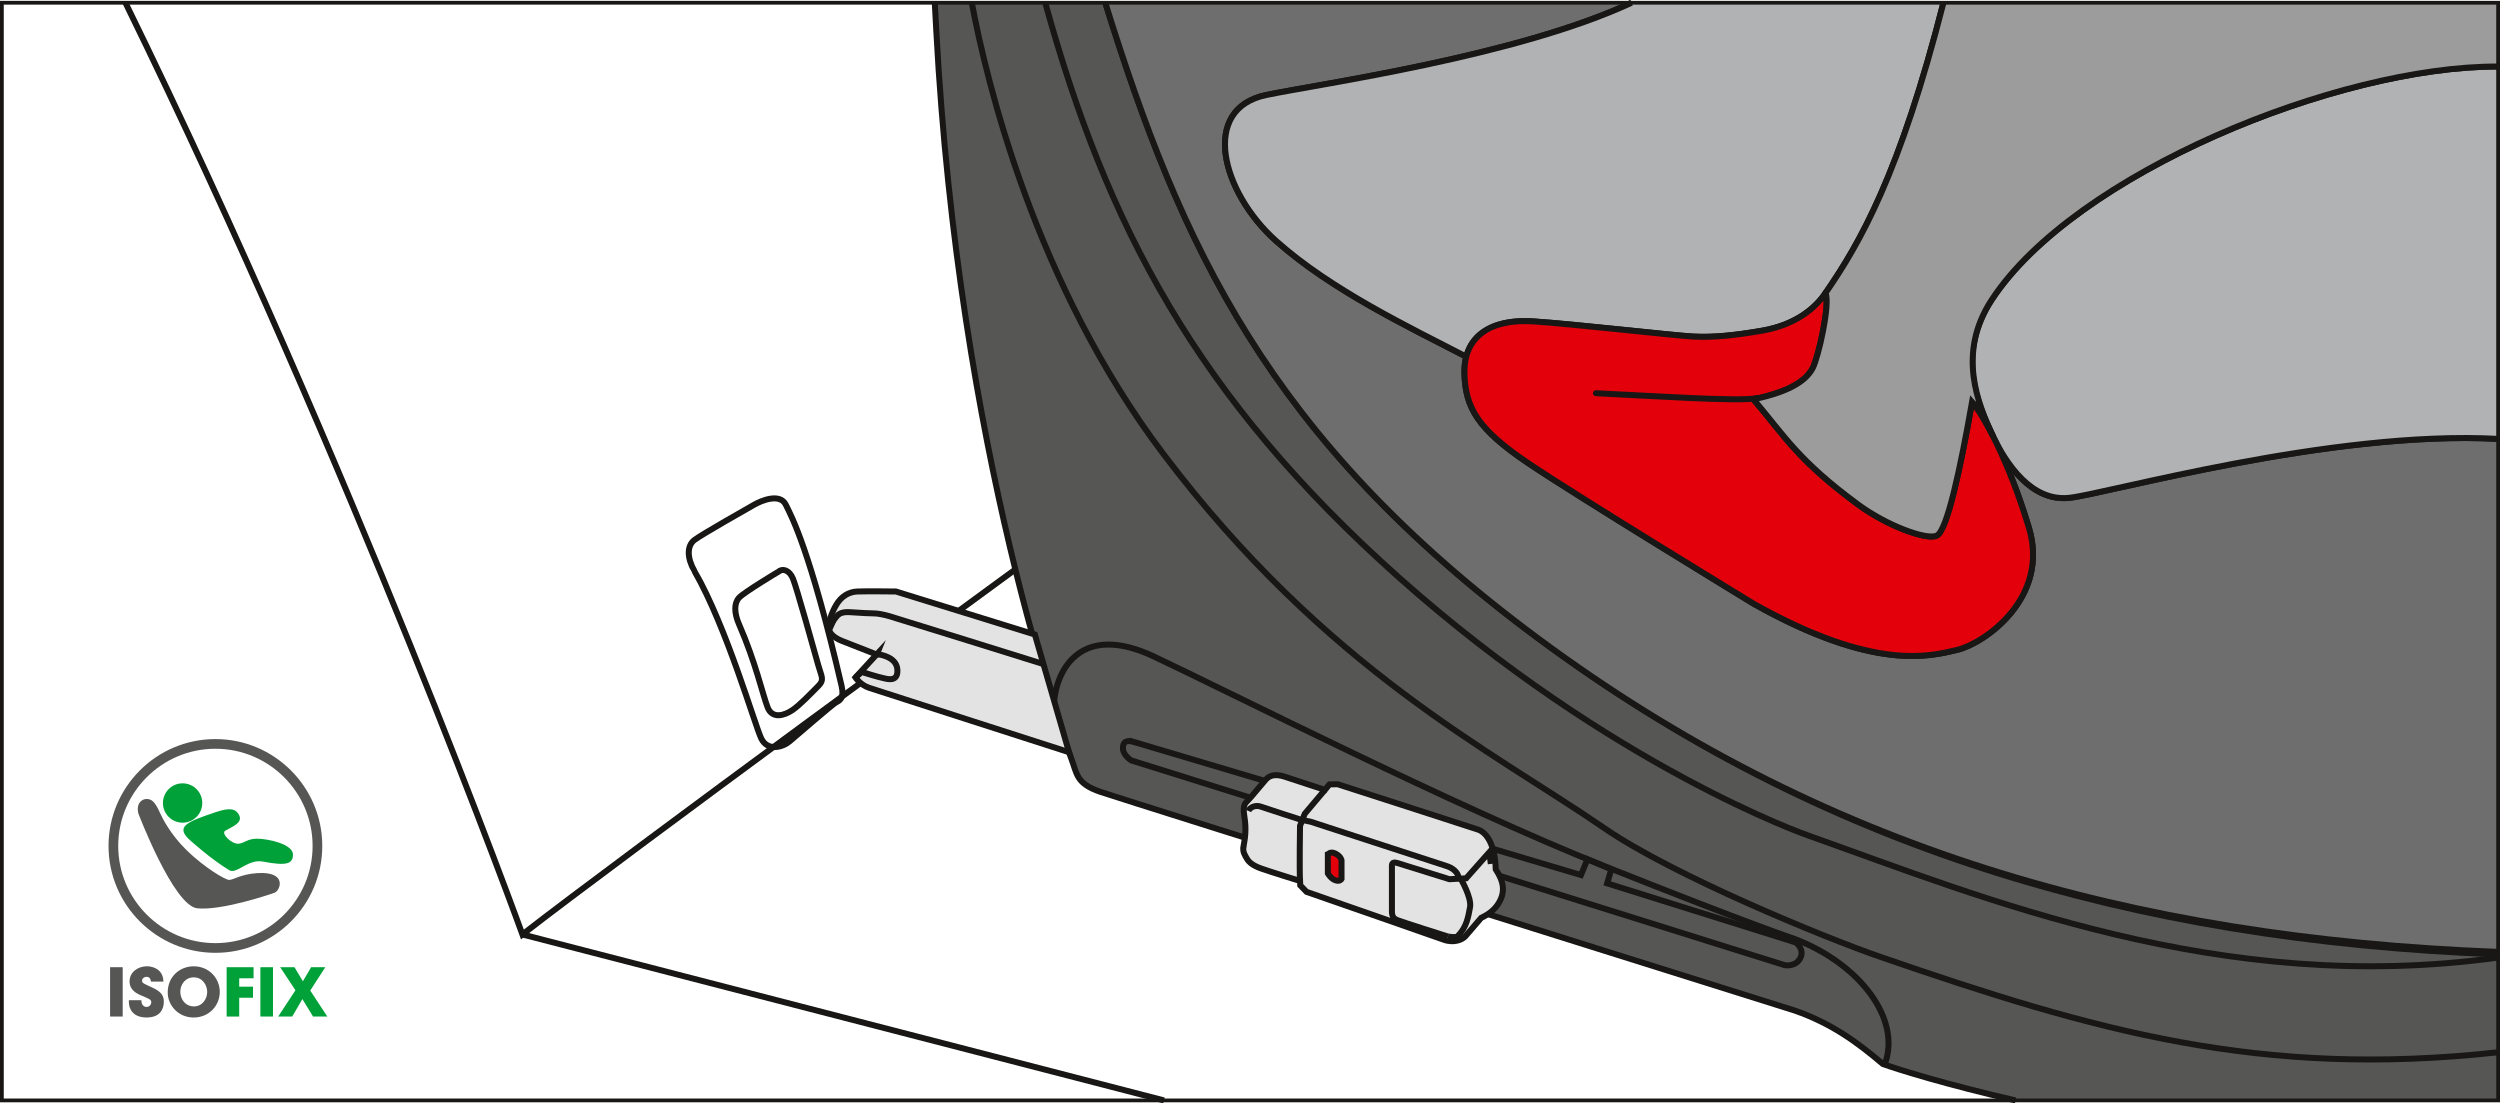 <?xml version="1.0" encoding="UTF-8"?>
<!DOCTYPE svg PUBLIC "-//W3C//DTD SVG 1.1//EN" "http://www.w3.org/Graphics/SVG/1.1/DTD/svg11.dtd">
<!-- Creator: CorelDRAW 2018 (64-Bit) -->
<svg xmlns="http://www.w3.org/2000/svg" xml:space="preserve" width="58.674mm" height="25.895mm" version="1.1" style="shape-rendering:geometricPrecision; text-rendering:geometricPrecision; image-rendering:optimizeQuality; fill-rule:evenodd; clip-rule:evenodd"
viewBox="0 0 1315.59 580.62"
 xmlns:xlink="http://www.w3.org/1999/xlink">
 <defs>
  <style type="text/css">
   <![CDATA[
    .str2 {stroke:#181716;stroke-width:1.98;stroke-miterlimit:4}
    .str0 {stroke:#181716;stroke-width:3.16;stroke-miterlimit:10}
    .str1 {stroke:#181716;stroke-width:3.16;stroke-linecap:round;stroke-linejoin:round;stroke-miterlimit:10}
    .fil0 {fill:none;fill-rule:nonzero}
    .fil7 {fill:#00A138;fill-rule:nonzero}
    .fil1 {fill:#565655;fill-rule:nonzero}
    .fil4 {fill:#6E6E6E;fill-rule:nonzero}
    .fil6 {fill:#9C9C9D;fill-rule:nonzero}
    .fil5 {fill:#B1B2B3;fill-rule:nonzero}
    .fil3 {fill:#E3000B;fill-rule:nonzero}
    .fil2 {fill:#E3E3E3;fill-rule:nonzero}
   ]]>
  </style>
 </defs>
 <g id="Слой_x0020_1">
  <path class="fil0 str0" d="M365.5 300.62c-4.02,-7 -4.12,-13.41 0,-16.51 4.13,-3.09 27.86,-16.51 31.47,-18.57 3.61,-2.06 13.41,-6.19 16.5,0 3.1,6.19 12.9,24.25 29.41,95.44 1.57,6.78 -1.29,7.74 -3.09,8.76 -1.81,1.04 -20.64,17.28 -24.25,20.38 -3.61,3.1 -11.61,5.42 -14.96,-1.54 -3.35,-6.97 -18.06,-58.3 -35.08,-87.96z"/>
  <path class="fil0 str0" d="M409.35 301.01c2.32,-2.13 6,-1.16 7.93,3.48 1.94,4.64 11.61,39.46 13.35,45.66 1.75,6.19 3.29,7.55 0,10.84 -3.29,3.28 -9.67,10.05 -13.73,12.76 -4.07,2.71 -10.45,4.84 -12.96,-1.54 -2.51,-6.38 -6.31,-23.73 -14.99,-43.58 -2.7,-6.19 -2.7,-11.22 0,-14.12 2.71,-2.9 20.41,-13.49 20.41,-13.49z"/>
  <path class="fil0 str0" d="M533.93 299.93c0,0 -207.38,151.58 -259.01,191.82 0,0 -88.58,-244.57 -208.91,-490.31"/>
  <line class="fil0 str0" x1="274.93" y1="491.75" x2="612.53" y2= "579.08" />
  <path class="fil1" d="M581.64 1.44c39.77,127.53 85.44,228.95 227.61,334.35 148.46,110.05 311.34,158.97 505.34,166.48l0 76.82 -253.92 0c-36.21,-8.33 -61.28,-16.11 -69.83,-19.17 -13.67,-11.61 -27.08,-21.41 -46.53,-28.18 0,0 -352.35,-110.65 -365.24,-115.04 -12.89,-4.39 -12.25,-9.48 -15.35,-17.61 -3.1,-8.12 -59.13,-160.27 -71.03,-383.24l-0.78 -14.42 89.73 0z"/>
  <path class="fil0 str0" d="M581.64 1.44c39.77,127.53 85.44,228.95 227.61,334.35 148.46,110.05 311.34,158.97 505.34,166.48m-253.92 76.82c-36.21,-8.33 -61.28,-16.11 -69.83,-19.17 -13.67,-11.61 -27.08,-21.41 -46.53,-28.18 0,0 -352.35,-110.65 -365.24,-115.04 -12.89,-4.39 -12.25,-9.48 -15.35,-17.61 -3.1,-8.12 -59.13,-160.27 -71.03,-383.24l-0.78 -14.42"/>
  <path class="fil0 str0" d="M554.64 369.98c1.21,-17.52 14.11,-42.61 52.55,-24.52 38.43,18.09 159.27,79.35 237.04,110.31 77.76,30.95 100.08,38.3 100.08,38.3 34.67,13.22 56.34,42.37 47.56,65.84"/>
  <path class="fil0 str0" d="M511.39 1.44c7.86,41.73 33.33,148.06 100.69,237.28 85.89,113.75 173.21,156.49 232.15,197.07 36.04,24.81 115.82,57.6 145.66,67.89 112.38,38.75 199.47,63.82 324.7,50.06"/>
  <path class="fil0 str0" d="M550.04 1.44c32.33,116.85 79.54,207.62 186.29,302.6 112.21,99.82 215.12,135.6 215.12,135.6 92.8,32.96 216.72,84.53 363.13,64.26"/>
  <path class="fil0 str0" d="M787.09 457.45c-2.58,-2.82 -6.67,-5.26 -6.67,-5.26"/>
  <path class="fil0 str0" d="M596.59 390.41l235.36 70.06 3.43 -8.28 12.56 5.26 -2.19 7.41 99.18 31.08c0,0 4.9,3.48 2.45,8.25 -2.45,4.78 -8.12,3.74 -8.12,3.74l-343.95 -107.77c0,0 -4.22,-2.62 -4.37,-6.18 -0.14,-3.57 1.73,-4.72 5.65,-3.56z"/>
  <path class="fil2" d="M654.35 445.62c0.74,-4.17 1.66,-8.66 0.48,-15.96 -0.97,-6 0.39,-6.96 1.94,-8.51 1.54,-1.55 7.17,-8.46 9.35,-10.93 2.18,-2.48 5.54,-2.97 10.2,-1.41 4.66,1.55 20.91,6.86 20.91,6.86 0,0 1.72,-2.09 2.38,-2.89 1.89,-0.07 4.31,-0.09 4.31,-0.09 0,0 66.22,21.33 73.89,23.88 4.64,1.54 9.03,8.39 9.29,20.89 4.13,6.32 5.62,12.18 0.73,19.05 -3.06,4.31 -8.37,6.49 -8.37,6.49 0,0 -6.77,7.94 -8.3,9.68 -1.53,1.75 -5.97,3.79 -11.44,1.83 -5.46,-1.97 -72.17,-25.19 -72.17,-25.19l-3.31 -3.42 -0.1 -2.29c0,0 -16.14,-5.02 -20.49,-6.57 -4.35,-1.55 -6.38,-3.29 -7.45,-5.13 -1.06,-1.84 -2.33,-3.54 -1.84,-6.28z"/>
  <path class="fil0 str0" d="M654.35 445.62c0.74,-4.17 1.66,-8.66 0.48,-15.96 -0.97,-6 0.39,-6.96 1.94,-8.51 1.54,-1.55 7.17,-8.46 9.35,-10.93 2.18,-2.48 5.54,-2.97 10.2,-1.41 4.66,1.55 20.91,6.86 20.91,6.86 0,0 1.72,-2.09 2.38,-2.89 1.89,-0.07 4.31,-0.09 4.31,-0.09 0,0 66.22,21.33 73.89,23.88 4.64,1.54 9.03,8.39 9.29,20.89 4.13,6.32 5.62,12.18 0.73,19.05 -3.06,4.31 -8.37,6.49 -8.37,6.49 0,0 -6.77,7.94 -8.3,9.68 -1.53,1.75 -5.97,3.79 -11.44,1.83 -5.46,-1.97 -72.17,-25.19 -72.17,-25.19l-3.31 -3.42 -0.1 -2.29c0,0 -16.14,-5.02 -20.49,-6.57 -4.35,-1.55 -6.38,-3.29 -7.45,-5.13 -1.06,-1.84 -2.33,-3.54 -1.84,-6.28z"/>
  <path class="fil0 str0" d="M656.95 426.74c0.87,-1.97 3.71,-3.27 6.56,-2.25 2.83,1.02 21.63,7.06 21.63,7.06"/>
  <path class="fil0 str0" d="M684.12 463.6c-0.37,-6.49 0,-28.99 0,-28.99l2.47 -6.34 10.62 -12.61"/>
  <path class="fil0 str0" d="M685.32 431.55l4.3 0.84 71.78 23.41c0,0 5.81,1.64 6.19,6.39"/>
  <path class="fil0 str0" d="M761.97 492.85c0,0 -25.05,-7.94 -26.79,-8.71 -1.74,-0.78 -2.7,-1.74 -2.7,-4.64l0 -22.64c0,-1.74 -0.4,-3.68 2.89,-2.71 3.29,0.97 27.38,8.52 27.38,8.52l8.8 -0.48 12.19 -13.74 0.78 6.19"/>
  <path class="fil0 str0" d="M768.64 462.34c0,0 5.91,10 4.94,15.12 -0.97,5.13 -1.75,10.55 -6.68,15.38 -1.16,0.68 -4.94,0 -4.94,0"/>
  <path class="fil3" d="M698.78 449.69c0,0 1.16,-1.95 4.03,-0.49 2.86,1.46 3.15,3.5 3.15,3.5l0 9.85c0,0 -0.68,1.46 -3.11,0.74 -2.43,-0.74 -4.08,-3.65 -4.08,-3.65l0 -9.95z"/>
  <path class="fil0 str0" d="M698.78 449.69c0,0 1.16,-1.95 4.03,-0.49 2.86,1.46 3.15,3.5 3.15,3.5l0 9.85c0,0 -0.68,1.46 -3.11,0.74 -2.43,-0.74 -4.08,-3.65 -4.08,-3.65l0 -9.95z"/>
  <path class="fil2" d="M461.49 344.23l-11.32 12.3c0,0 2.52,3.86 7.16,5.41 4.64,1.55 105.24,33.9 105.24,33.9l-17.99 -61.94 -73.13 -22.63c0,0 -15.67,-0.2 -20.31,0 -4.64,0.19 -8.51,2.7 -11.03,6.96 -2.52,4.26 -3.01,6.76 -3.87,9.48 -0.85,2.71 -0.31,6.78 7.1,9.67 7.41,2.9 17.28,6.77 17.28,6.77 0,0 0.32,0.02 0.87,0.09z"/>
  <path class="fil0 str0" d="M461.49 344.23l-11.32 12.3c0,0 2.52,3.86 7.16,5.41 4.64,1.55 105.24,33.9 105.24,33.9l-17.99 -61.94 -73.13 -22.63c0,0 -15.67,-0.2 -20.31,0 -4.64,0.19 -8.51,2.7 -11.03,6.96 -2.52,4.26 -3.01,6.76 -3.87,9.48 -0.85,2.71 -0.31,6.78 7.1,9.67 7.41,2.9 17.28,6.77 17.28,6.77 0,0 0.32,0.02 0.87,0.09z"/>
  <path class="fil0 str0" d="M461.49 344.23c2.62,0.32 10.25,1.8 10.73,8.05 0.59,7.54 -6.57,4.64 -7.93,4.44 -1.35,-0.19 -10.83,-3.1 -10.83,-3.1l-3.29 2.91"/>
  <path class="fil0 str0" d="M436.29 331.53c1.43,-3.31 2.33,-5.24 3.37,-6.41 1.03,-1.16 2.07,-3.35 7.61,-2.97 5.55,0.39 10.7,0.65 12.77,0.65 2.07,0 5.03,0.65 7.87,1.42 2.83,0.78 81.2,25.26 81.2,25.26"/>
  <path class="fil4" d="M581.64 1.44c39.77,127.53 85.44,228.95 227.61,334.35 148.5,110.08 311.28,157.64 505.34,165.13l0 -269.95c-87.98,-4.73 -206.23,28.98 -225.74,31.03 -19.6,2.06 -33.08,-17.4 -40.82,-33.96 6,11.59 13.27,28.44 19.66,49.69 11.09,36.88 -23.47,60.88 -37.66,64.22 -14.18,3.35 -43.43,11.61 -107.22,-24.24 0,0 -93.11,-56.75 -118.9,-74.19 -25.79,-17.44 -33.02,-28.73 -33.28,-47.56 -0.04,-3 0.3,-5.76 0.96,-8.27 -29.87,-15.46 -71.11,-35.07 -100,-60.85 -28.9,-25.79 -40.24,-69.65 -5.17,-76.87 29.34,-6.04 131.91,-20.47 192.17,-48.53l-276.97 0z"/>
  <path class="fil0 str0" d="M581.64 1.44c39.77,127.53 85.44,228.95 227.61,334.35 148.5,110.08 311.28,157.64 505.34,165.13m0 -269.95c-87.98,-4.73 -206.23,28.98 -225.74,31.03 -19.6,2.06 -33.08,-17.4 -40.82,-33.96 6,11.59 13.27,28.44 19.66,49.69 11.09,36.88 -23.47,60.88 -37.66,64.22 -14.18,3.35 -43.43,11.61 -107.22,-24.24 0,0 -93.11,-56.75 -118.9,-74.19 -25.79,-17.44 -33.02,-28.73 -33.28,-47.56 -0.04,-3 0.3,-5.76 0.96,-8.27 -29.87,-15.46 -71.11,-35.07 -100,-60.85 -28.9,-25.79 -40.24,-69.65 -5.17,-76.87 29.34,-6.04 131.91,-20.47 192.17,-48.53"/>
  <path class="fil5" d="M1314.59 35.01c-84.34,-0.28 -223.08,56.45 -266.49,122.77 -18.57,28.37 -7.74,53.83 0,70.38 7.74,16.56 21.15,35.89 40.75,33.82 19.5,-2.04 137.76,-35.76 225.74,-31.02l0 -195.96z"/>
  <path class="fil0 str0" d="M1314.59 35.01c-84.34,-0.28 -223.08,56.45 -266.49,122.77 -18.57,28.37 -7.74,53.83 0,70.38 7.74,16.56 21.15,35.89 40.75,33.82 19.5,-2.04 137.76,-35.76 225.74,-31.02"/>
  <path class="fil5" d="M960.66 154.18c18.24,-26.38 39.08,-62.66 62.05,-152.74l-164.11 0c-60.25,28.06 -162.82,42.49 -192.16,48.54 -35.08,7.22 -23.73,51.07 5.16,76.86 28.89,25.79 70.14,45.4 100.01,60.86 3.47,-13.31 16.33,-19.85 35.41,-18.56 22.69,1.55 74.02,7.48 84.35,8 10.31,0.51 21.47,-0.62 35.85,-3.09 17.97,-3.09 28.29,-12.12 33.45,-19.86z"/>
  <path class="fil0 str0" d="M960.66 154.18c18.24,-26.38 39.08,-62.66 62.05,-152.74m-164.11 0c-60.25,28.06 -162.82,42.49 -192.16,48.54 -35.08,7.22 -23.73,51.07 5.16,76.86 28.89,25.79 70.14,45.4 100.01,60.86 3.47,-13.31 16.33,-19.85 35.41,-18.56 22.69,1.55 74.02,7.48 84.35,8 10.31,0.51 21.47,-0.62 35.85,-3.09 17.97,-3.09 28.29,-12.12 33.45,-19.86"/>
  <path class="fil3" d="M922.83 317.71c0,0 -93.11,-56.75 -118.91,-74.19 -25.79,-17.44 -33.02,-28.73 -33.27,-47.56 -0.25,-18.83 13.67,-28.37 36.37,-26.83 22.7,1.55 74.02,7.48 84.34,8 10.31,0.51 21.47,-0.63 35.85,-3.1 17.98,-3.09 28.29,-12.12 33.45,-19.86 2.58,6.19 -3.87,34.04 -6.71,39.46 -2.83,5.42 -9.8,12.05 -31.21,16.48 16.76,19.9 23.64,32.23 55.2,55.49 14.7,10.84 35.85,18.83 41.27,16.25 5.42,-2.57 12.38,-35.22 18.57,-70.35 4.9,5.35 18.83,29.35 29.92,66.23 11.1,36.88 -23.47,60.88 -37.65,64.22 -14.19,3.35 -43.43,11.61 -107.22,-24.25z"/>
  <path class="fil0 str1" d="M922.83 317.71c0,0 -93.11,-56.75 -118.91,-74.19 -25.79,-17.44 -33.02,-28.73 -33.27,-47.56 -0.25,-18.83 13.67,-28.37 36.37,-26.83 22.7,1.55 74.02,7.48 84.34,8 10.31,0.51 21.47,-0.63 35.85,-3.1 17.98,-3.09 28.29,-12.12 33.45,-19.86 2.58,6.19 -3.87,34.04 -6.71,39.46 -2.83,5.42 -9.8,12.05 -31.21,16.48 16.76,19.9 23.64,32.23 55.2,55.49 14.7,10.84 35.85,18.83 41.27,16.25 5.42,-2.57 12.38,-35.22 18.57,-70.35 4.9,5.35 18.83,29.35 29.92,66.23 11.1,36.88 -23.47,60.88 -37.65,64.22 -14.19,3.35 -43.43,11.61 -107.22,-24.25z"/>
  <path class="fil0 str1" d="M924.96 209.44c-8.9,2.13 -59.39,-1.35 -85.12,-2.52"/>
  <path class="fil6" d="M1314.59 35.01c-84.34,-0.29 -223.07,56.44 -266.49,122.77 -18.57,28.37 -7.03,55.21 0.7,71.77 -5.09,-10.24 -8.71,-15.53 -11.02,-18.06 -6.19,35.14 -13.15,67.78 -18.57,70.36 -5.42,2.58 -26.57,-5.42 -41.27,-16.25 -31.56,-23.25 -38.43,-35.6 -55.2,-55.49 21.41,-4.41 28.37,-11.06 31.21,-16.47 2.84,-5.42 9.29,-33.28 6.71,-39.46 18.24,-26.38 39.07,-62.66 62.05,-152.74l291.87 0 0 33.58z"/>
  <path class="fil0 str0" d="M1314.59 35.01c-84.34,-0.29 -223.07,56.44 -266.49,122.77 -18.57,28.37 -7.03,55.21 0.7,71.77 -5.09,-10.24 -8.71,-15.53 -11.02,-18.06 -6.19,35.14 -13.15,67.78 -18.57,70.36 -5.42,2.58 -26.57,-5.42 -41.27,-16.25 -31.56,-23.25 -38.43,-35.6 -55.2,-55.49 21.41,-4.41 28.37,-11.06 31.21,-16.47 2.84,-5.42 9.29,-33.28 6.71,-39.46 18.24,-26.38 39.07,-62.66 62.05,-152.74"/>
  <polygon class="fil1" points="57.93,508.98 64.56,508.98 64.56,534.94 57.93,534.94 "/>
  <path class="fil1" d="M74.39 526.35c0,3.02 1.86,3.54 2.7,3.54 1.57,0 2.52,-1.29 2.52,-2.49 0,-1.37 -1.08,-1.79 -5.08,-3.46 -1.83,-0.74 -6.35,-2.57 -6.35,-7.45 0,-5.21 4.74,-8 9.09,-8 3.57,0 8.63,1.83 8.72,8.08l-6.55 0c-0.14,-0.88 -0.36,-2.53 -2.4,-2.53 -1.15,0 -2.28,0.81 -2.28,2.04 0,1.2 0.7,1.5 5.38,3.61 4.83,2.17 6.07,4.42 6.07,7.44 0,4.14 -2.18,8.31 -9.05,8.31 -6.81,0 -9.55,-4 -9.37,-9.09l6.59 0z"/>
  <path class="fil1" d="M94.89 521.93c0,3.97 2.7,7.68 7.16,7.68 4.7,0 6.98,-4.28 6.98,-7.61 0,-3.37 -2.29,-7.68 -7.06,-7.68 -4.59,0 -7.09,3.92 -7.09,7.58l0 0.03zm-6.63 0.33c0,-8.5 6.52,-13.76 13.68,-13.76 8,0 13.71,6.25 13.71,13.48 0,7.22 -5.68,13.47 -13.74,13.47 -8.18,0 -13.65,-6.49 -13.65,-13.16l0 -0.02z"/>
  <polygon class="fil7" points="119.26,508.98 133.43,508.98 133.43,514.81 125.88,514.81 125.88,519.22 133.14,519.22 133.14,525.05 125.88,525.05 125.88,534.95 119.26,534.95 "/>
  <polygon class="fil7" points="137.02,508.98 143.65,508.98 143.65,534.94 137.02,534.94 "/>
  <polygon class="fil7" points="155.47,521.12 147.44,508.98 154.95,508.98 159.4,516.38 163.72,508.98 171.19,508.98 163.26,521.26 172.24,534.94 164.74,534.94 159.12,525.75 153.79,534.94 146.39,534.94 "/>
  <path class="fil7" d="M106.44 422.57c0,5.72 -4.64,10.35 -10.35,10.35 -5.72,0 -10.35,-4.63 -10.35,-10.35 0,-5.72 4.63,-10.35 10.35,-10.35 5.72,0 10.35,4.64 10.35,10.35z"/>
  <path class="fil7" d="M125.75 428.76c-1.62,-2.93 -4.33,-4.06 -12.16,-1.41 -15.53,5.25 -21.84,7.71 -13.15,15.19 0,0 10.31,9.36 20.18,15.39 3.84,2.34 9.9,-6.04 17.71,-4.54 12.61,2.42 15.84,1.19 15.84,-3.71 0,-5.46 -13.02,-8.33 -18.95,-8.33 -5.36,0 -6.74,2.64 -10.03,2.64 -3.57,0 -8.98,-5.4 -6.69,-6.8 3.34,-2.03 9.64,-4.11 7.24,-8.42z"/>
  <path class="fil1" d="M77.03 420.46c-1.67,0 -5.58,1.56 -4.24,7.58 0,0 18.51,48.61 30.99,49.94 12.49,1.34 37.9,-7.13 40.81,-8.25 2.89,-1.11 6.87,-11.34 -9.37,-10.25 -8.7,0.59 -12.59,3.67 -14.7,3.57 -2.12,-0.11 -13,-6.54 -22.3,-15.61 -8.62,-8.41 -12.94,-17.2 -14.02,-19.64 -2.78,-6.3 -4.6,-7.34 -7.17,-7.34z"/>
  <path class="fil1" d="M113.35 394.02c-28.2,0 -51.14,22.95 -51.14,51.14 0,28.2 22.95,51.15 51.14,51.15 28.2,0 51.15,-22.95 51.15,-51.15 0,-28.2 -22.95,-51.14 -51.15,-51.14zm0 107.39c-31.01,0 -56.24,-25.22 -56.24,-56.24 0,-31.01 25.23,-56.24 56.24,-56.24 31.01,0 56.24,25.23 56.24,56.24 0,31.02 -25.23,56.24 -56.24,56.24z"/>
  <polygon class="fil0 str2" points="0.99,579.08 1314.6,579.08 1314.6,1.44 0.99,1.44 "/>
 </g>
</svg>
